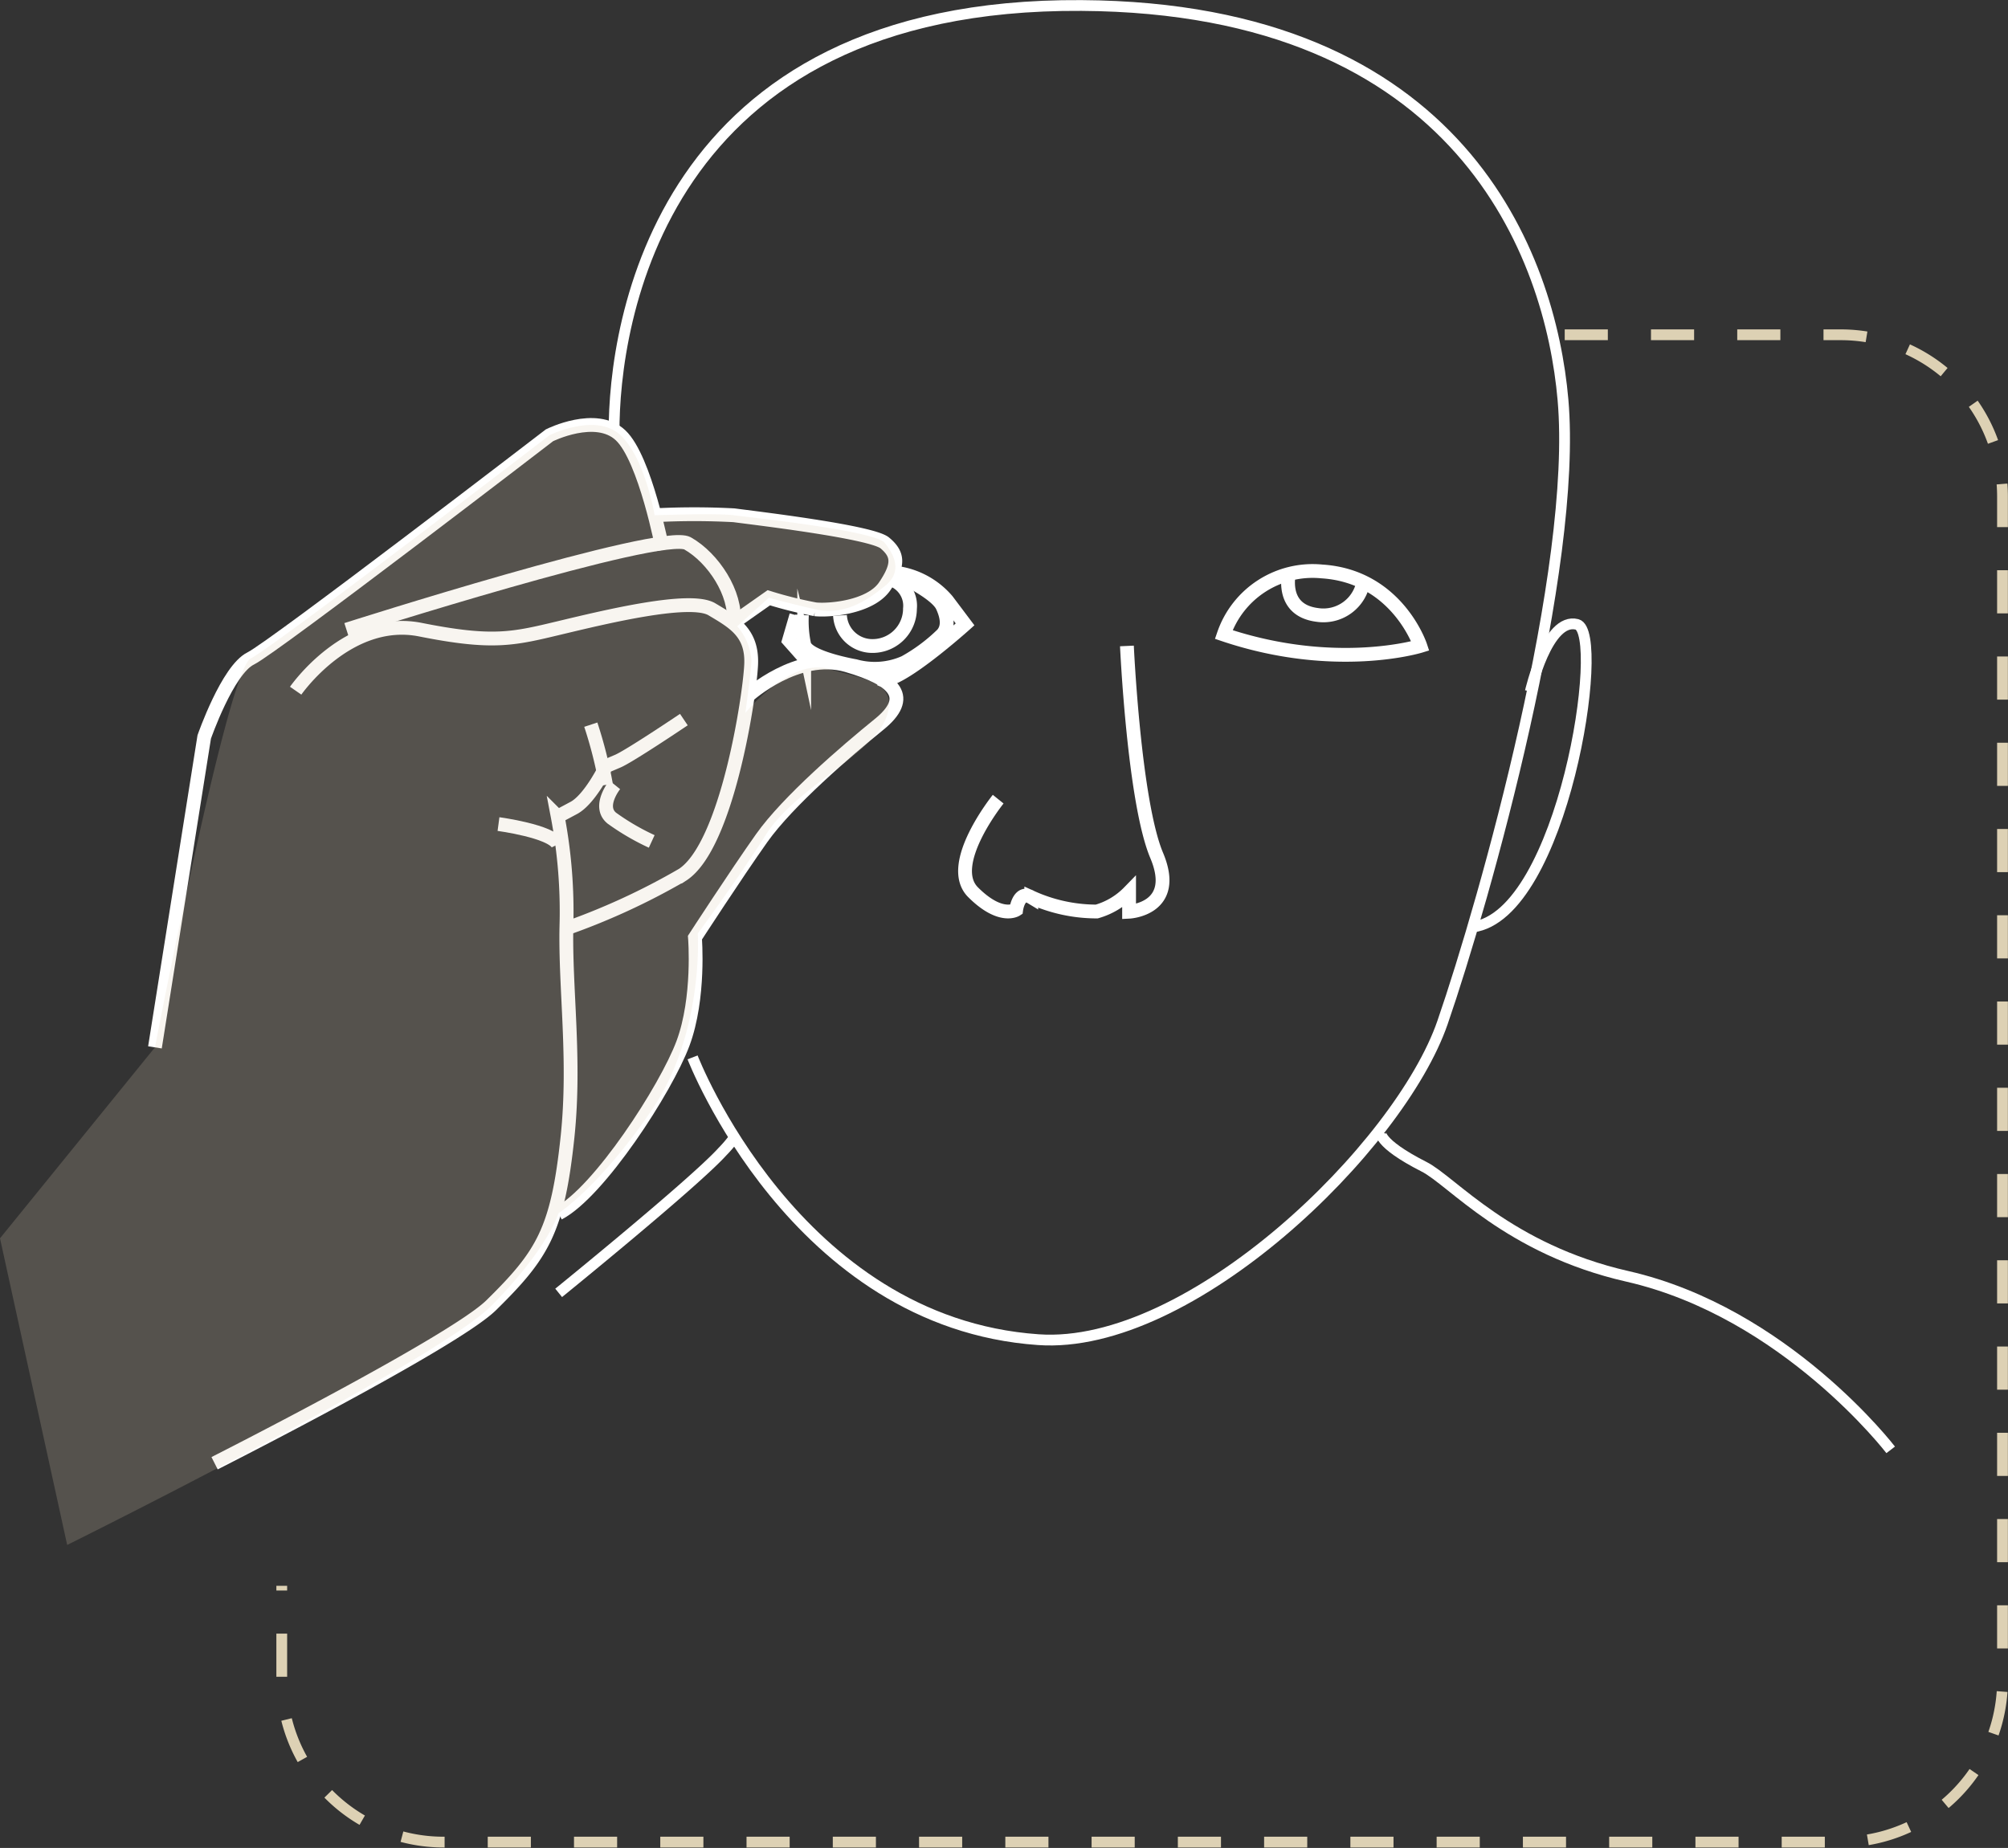 <svg id="Layer_1" data-name="Layer 1" xmlns="http://www.w3.org/2000/svg" viewBox="0 0 186.22 171.39"><rect x="0" y="0" width="186.22" height="171.39" fill="#333333" stroke="none"/><defs><style>.cls-1,.cls-2,.cls-4{fill:none;stroke-miterlimit:10;}.cls-1,.cls-2{stroke:#fff;}.cls-2{stroke-width:1.28px;}.cls-3{fill:#ddd1b4;opacity:0.2;}.cls-4{stroke:#ddd1b4;stroke-dasharray:4;}</style></defs><path class="cls-1" d="M392,310.22s9.45,24.61,32.06,26.18c14.11,1,33.5-17.85,37.49-29.42s12.54-42.12,11.17-57.75c-1.16-13.3-9.44-36.35-44.65-36.57-39.21-.26-43.4,29.61-43.35,39.61" transform="translate(-327.77 -212.15)"/><path class="cls-2" d="M441.26,271a8.71,8.71,0,0,1,9.1-5.85c7,.44,9.13,6.91,9.13,6.91S451.62,274.49,441.26,271Z" transform="translate(-327.77 -212.15)"/><path class="cls-1" d="M469.69,276.28s1.58-6.92,4.33-6.22-1.3,27-9.68,28.07" transform="translate(-327.77 -212.15)"/><path class="cls-1" d="M455.83,317.1s-.44,1,4,3.26c2.58,1.29,7.8,7.65,18.87,10.17,14.65,3.34,24.41,16.09,24.41,16.09" transform="translate(-327.77 -212.15)"/><path class="cls-2" d="M420.34,286.27s-4.89,6.07-2.33,8.63,4,1.62,4,1.62.24-1.85,1.4-1.15a14.63,14.63,0,0,0,6.07,1.32,6.77,6.77,0,0,0,3-1.79v1.81s4.66-.23,2.56-5.22-2.76-19.43-2.76-19.43" transform="translate(-327.77 -212.15)"/><path class="cls-2" d="M389.22,263.15s-1.61-8.48-3.9-10.63-6.59,0-6.59,0-25.56,19.64-27.71,20.7-4.31,7.28-4.31,7.28l-4.57,28.79" transform="translate(-327.77 -212.15)"/><path class="cls-2" d="M359.9,270.55s29.26-9.35,31.64-8,4.54,4.65,4.27,7.35" transform="translate(-327.77 -212.15)"/><path class="cls-2" d="M355.19,276.21s4.84-7,11.57-5.66,8.6.86,12.91-.17,12.11-2.92,14.12-1.72,3.77,2.16,3.64,5.12-2.23,16.81-6.36,19.5a63.26,63.26,0,0,1-11.13,5.1" transform="translate(-327.77 -212.15)"/><path class="cls-2" d="M391.19,278.89s-5.06,3.41-6.14,3.86l-1.08.46s-1.48,3.08-3,3.88l-1.48.79a47.18,47.18,0,0,1,.81,10.15c-.13,5.81.85,12.33.11,19.49-.92,8.78-2.32,11-7.1,15.7-3.56,3.47-25.64,14.64-25.64,14.64" transform="translate(-327.77 -212.15)"/><path class="cls-2" d="M374,288.58s4.91.66,5.51,1.88" transform="translate(-327.77 -212.15)"/><path class="cls-2" d="M382.56,279.36a40.53,40.53,0,0,1,1.41,5.58" transform="translate(-327.77 -212.15)"/><path class="cls-2" d="M384.78,284.94s-1.61,2-.27,3.09a22.15,22.15,0,0,0,3.7,2.16" transform="translate(-327.77 -212.15)"/><path class="cls-2" d="M388.48,259.94a69.49,69.49,0,0,1,7.35,0c1.86.25,12.76,1.53,14,2.57s1.35,2,0,4-5.25,2.29-6.46,2.15a37.81,37.81,0,0,1-4.3-1.07l-3.23,2.27" transform="translate(-327.77 -212.15)"/><path class="cls-2" d="M397.17,276.66s4.56-4.13,9.13-2.81,6.06,3,3,5.48-8.47,7.13-10.89,10.55-6.19,9.23-6.19,9.23.46,5.59-1.11,9.81-7.8,13.82-11.54,15.76" transform="translate(-327.77 -212.15)"/><path class="cls-2" d="M410.89,265.28a7.49,7.49,0,0,1,4.71,2.56l1.67,2.22s-6.5,5.84-7.84,5.08" transform="translate(-327.77 -212.15)"/><polyline class="cls-2" points="73.85 57.07 73.17 59.4 74.86 61.31"/><path class="cls-2" d="M410.65,265.28s3.89,1.74,4.52,3.1.41,2.13,0,2.6a16.27,16.27,0,0,1-3.5,2.61,6.8,6.8,0,0,1-4.59.34s-4.42-.76-4.73-2a10.35,10.35,0,0,1-.21-2.74" transform="translate(-327.77 -212.15)"/><path class="cls-2" d="M410.41,265.89a2.57,2.57,0,0,1,1.75,2.71,3.47,3.47,0,0,1-3.68,3.46,3,3,0,0,1-2.81-2.83" transform="translate(-327.77 -212.15)"/><path class="cls-1" d="M396,317.48a11.63,11.63,0,0,1-1.25,1.5c-2.68,2.95-15.17,13.08-15.17,13.08" transform="translate(-327.77 -212.15)"/><path class="cls-2" d="M447.35,265.09s-1,3.63,2.57,4.09a3.76,3.76,0,0,0,4.31-3.23" transform="translate(-327.77 -212.15)"/><path class="cls-3" d="M342.14,309.29s6.73-35,8.88-36.07,27.71-20.7,27.71-20.7,4.3-2.15,6.59,0,3.16,7.42,3.16,7.42,5.75-.21,7.35,0,13.11,1.43,14,2.57,1.66,2.67,0,4-3.76,2.77-6.46,2.15-4.3-1.07-4.3-1.07l-2.93,2.65a5.38,5.38,0,0,1,1.32,3.22c-.11,1.58-.57,4.81-.57,4.81s4.13-5.08,7.67-4.09,6.64,1.28,5.37,4.6-8.42,6.5-11.1,10.74-6.35,9.21-6.35,9.21.59,9.18-4.24,16.33-8.68,9.62-8.68,9.62-.95,3.24-6.18,8.54S334,355.44,334,355.44L327.77,327Z" transform="translate(-327.77 -212.15)"/><path class="cls-4" d="M472.88,243.2h25.6a15,15,0,0,1,15,15V368a15,15,0,0,1-15,15H368.9a15,15,0,0,1-15-15v-8.77" transform="translate(-327.77 -212.15)"/></svg>